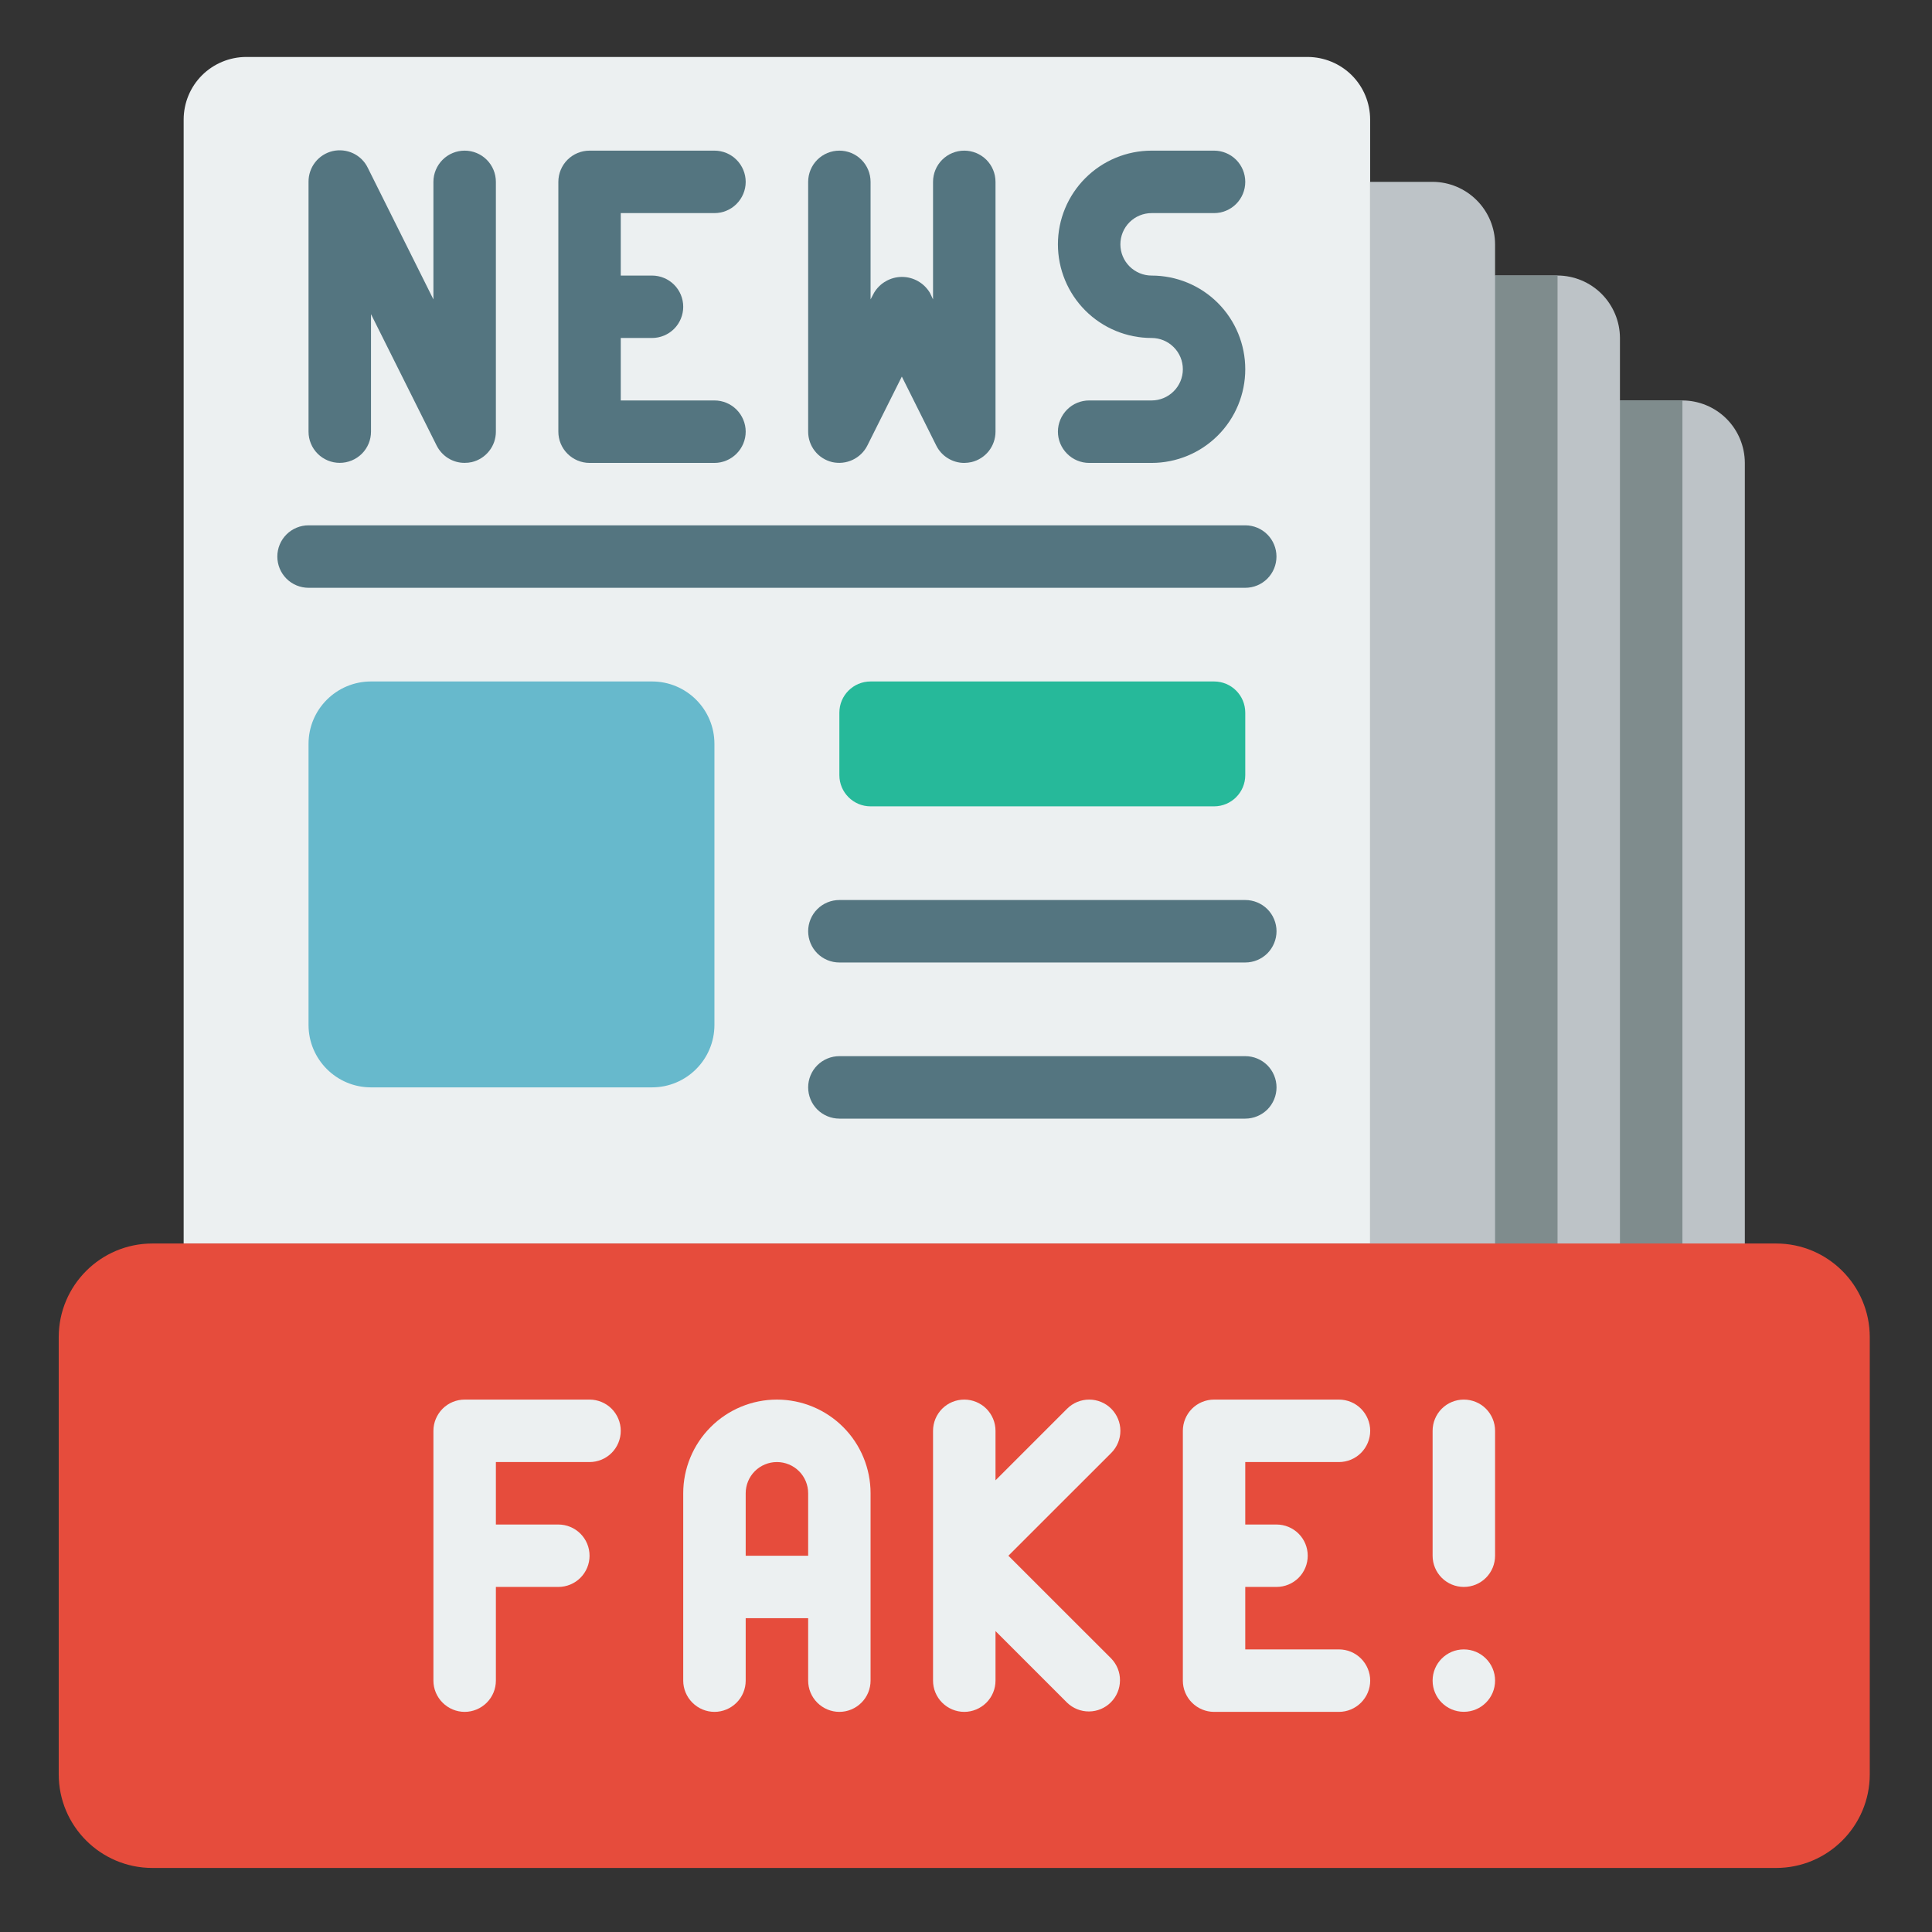 <svg width="33" height="33" viewBox="0 0 33 33" fill="none" xmlns="http://www.w3.org/2000/svg">
<rect x="0" y="0" width="33" height="33" fill="#333333" stroke="none"/>
<g clip-path="url(#clip0_9945_178627)">
<path d="M23.403 2.04V21.24H3.137V2.04C3.138 1.757 3.25 1.486 3.45 1.286C3.65 1.087 3.921 0.974 4.203 0.973H22.337C22.619 0.974 22.89 1.087 23.09 1.286C23.29 1.486 23.402 1.757 23.403 2.04Z" fill="#ECF0F1"/>
<path d="M29.803 7.906V22.306H23.403V3.106H24.47C24.753 3.107 25.023 3.22 25.223 3.42C25.423 3.62 25.536 3.89 25.537 4.173V4.706H26.603C26.886 4.707 27.157 4.82 27.357 5.02C27.556 5.22 27.669 5.49 27.67 5.773V6.84H28.737C29.019 6.841 29.29 6.953 29.49 7.153C29.69 7.353 29.802 7.624 29.803 7.906Z" fill="#BDC3C7"/>
<path d="M11.137 11.64H6.337C5.748 11.64 5.27 12.117 5.27 12.706V17.506C5.27 18.095 5.748 18.573 6.337 18.573H11.137C11.726 18.573 12.203 18.095 12.203 17.506V12.706C12.203 12.117 11.726 11.64 11.137 11.64Z" fill="#67B9CC"/>
<path d="M20.737 11.64H14.87C14.576 11.64 14.337 11.878 14.337 12.173V13.24C14.337 13.534 14.576 13.773 14.87 13.773H20.737C21.032 13.773 21.27 13.534 21.27 13.24V12.173C21.27 11.878 21.032 11.64 20.737 11.64Z" fill="#26B99A"/>
<path d="M21.27 15.373H14.337C14.196 15.373 14.06 15.429 13.96 15.529C13.86 15.629 13.804 15.765 13.804 15.906C13.804 16.048 13.86 16.183 13.96 16.284C14.06 16.384 14.196 16.44 14.337 16.44H21.27C21.412 16.44 21.547 16.384 21.648 16.284C21.747 16.183 21.804 16.048 21.804 15.906C21.804 15.765 21.747 15.629 21.648 15.529C21.547 15.429 21.412 15.373 21.27 15.373Z" fill="#547580"/>
<path d="M21.27 18.04H14.337C14.196 18.04 14.06 18.096 13.96 18.196C13.86 18.296 13.804 18.432 13.804 18.573C13.804 18.715 13.86 18.851 13.96 18.951C14.06 19.05 14.196 19.107 14.337 19.107H21.27C21.412 19.107 21.547 19.05 21.648 18.951C21.747 18.851 21.804 18.715 21.804 18.573C21.804 18.432 21.747 18.296 21.648 18.196C21.547 18.096 21.412 18.04 21.27 18.04Z" fill="#547580"/>
<path d="M21.803 9.506C21.803 9.365 21.747 9.229 21.647 9.129C21.547 9.029 21.412 8.973 21.27 8.973H5.27C5.129 8.973 4.993 9.029 4.893 9.129C4.793 9.229 4.737 9.365 4.737 9.506C4.737 9.648 4.793 9.784 4.893 9.884C4.993 9.984 5.129 10.04 5.27 10.04H21.27C21.412 10.04 21.547 9.984 21.647 9.884C21.747 9.784 21.803 9.648 21.803 9.506Z" fill="#547580"/>
<path d="M5.803 7.906C5.945 7.906 6.08 7.85 6.181 7.75C6.281 7.65 6.337 7.515 6.337 7.373V5.366L7.459 7.612C7.504 7.7 7.572 7.775 7.656 7.827C7.74 7.879 7.838 7.907 7.937 7.906C7.978 7.906 8.019 7.902 8.059 7.893C8.176 7.865 8.28 7.799 8.355 7.704C8.43 7.61 8.47 7.493 8.47 7.373V3.106C8.47 2.965 8.414 2.829 8.314 2.729C8.214 2.629 8.078 2.573 7.937 2.573C7.795 2.573 7.66 2.629 7.56 2.729C7.46 2.829 7.403 2.965 7.403 3.106V5.114L6.283 2.868C6.231 2.759 6.142 2.671 6.033 2.619C5.923 2.567 5.799 2.554 5.681 2.581C5.563 2.609 5.458 2.676 5.383 2.772C5.309 2.867 5.269 2.985 5.27 3.106V7.373C5.27 7.515 5.326 7.65 5.426 7.75C5.526 7.85 5.662 7.906 5.803 7.906Z" fill="#547580"/>
<path d="M14.215 7.893C14.332 7.919 14.454 7.906 14.563 7.855C14.671 7.804 14.76 7.719 14.814 7.612L15.404 6.432L15.993 7.612C16.037 7.7 16.105 7.775 16.19 7.827C16.274 7.879 16.371 7.907 16.47 7.907C16.512 7.906 16.552 7.902 16.593 7.893C16.71 7.865 16.814 7.799 16.889 7.705C16.963 7.61 17.004 7.494 17.004 7.373V3.107C17.004 2.965 16.948 2.829 16.848 2.729C16.747 2.629 16.612 2.573 16.47 2.573C16.329 2.573 16.193 2.629 16.093 2.729C15.993 2.829 15.937 2.965 15.937 3.107V5.114L15.884 5.002C15.834 4.919 15.764 4.85 15.681 4.803C15.597 4.755 15.503 4.73 15.406 4.73C15.31 4.73 15.216 4.755 15.132 4.803C15.048 4.85 14.978 4.919 14.929 5.002L14.87 5.114V3.107C14.87 2.965 14.814 2.829 14.714 2.729C14.614 2.629 14.479 2.573 14.337 2.573C14.196 2.573 14.06 2.629 13.96 2.729C13.86 2.829 13.804 2.965 13.804 3.107V7.373C13.804 7.494 13.844 7.61 13.919 7.705C13.993 7.799 14.098 7.865 14.215 7.893Z" fill="#547580"/>
<path d="M10.07 7.907H12.203C12.345 7.907 12.48 7.85 12.58 7.75C12.68 7.65 12.737 7.515 12.737 7.373C12.737 7.232 12.68 7.096 12.58 6.996C12.48 6.896 12.345 6.84 12.203 6.84H10.603V5.773H11.137C11.278 5.773 11.414 5.717 11.514 5.617C11.614 5.517 11.67 5.381 11.67 5.24C11.67 5.098 11.614 4.963 11.514 4.863C11.414 4.763 11.278 4.707 11.137 4.707H10.603V3.64H12.203C12.345 3.64 12.48 3.584 12.58 3.484C12.68 3.384 12.737 3.248 12.737 3.107C12.737 2.965 12.68 2.829 12.58 2.729C12.48 2.629 12.345 2.573 12.203 2.573H10.07C9.929 2.573 9.793 2.629 9.693 2.729C9.593 2.829 9.537 2.965 9.537 3.107V7.373C9.537 7.515 9.593 7.65 9.693 7.75C9.793 7.85 9.929 7.907 10.07 7.907Z" fill="#547580"/>
<path d="M19.67 6.84H18.604C18.462 6.84 18.326 6.896 18.227 6.996C18.127 7.096 18.07 7.232 18.07 7.373C18.07 7.515 18.127 7.65 18.227 7.75C18.326 7.85 18.462 7.907 18.604 7.907H19.67C20.095 7.907 20.502 7.738 20.802 7.438C21.102 7.138 21.27 6.731 21.27 6.307C21.27 5.882 21.102 5.475 20.802 5.175C20.502 4.875 20.095 4.707 19.67 4.707C19.529 4.707 19.393 4.65 19.293 4.55C19.193 4.45 19.137 4.315 19.137 4.173C19.137 4.032 19.193 3.896 19.293 3.796C19.393 3.696 19.529 3.64 19.67 3.64H20.737C20.878 3.64 21.014 3.584 21.114 3.484C21.214 3.384 21.27 3.248 21.27 3.107C21.27 2.965 21.214 2.829 21.114 2.729C21.014 2.629 20.878 2.573 20.737 2.573H19.67C19.246 2.573 18.839 2.742 18.539 3.042C18.239 3.342 18.07 3.749 18.07 4.173C18.07 4.598 18.239 5.005 18.539 5.305C18.839 5.605 19.246 5.773 19.67 5.773C19.812 5.773 19.947 5.829 20.047 5.929C20.148 6.029 20.204 6.165 20.204 6.307C20.204 6.448 20.148 6.584 20.047 6.684C19.947 6.784 19.812 6.84 19.67 6.84Z" fill="#547580"/>
<path d="M27.67 6.84H28.737V22.306H27.67V6.84Z" fill="#7F8C8D"/>
<path d="M25.537 4.706H26.604V22.306H25.537V4.706Z" fill="#7F8C8D"/>
<path d="M30.337 21.24H2.603C1.72 21.24 1.003 21.956 1.003 22.84V30.306C1.003 31.19 1.72 31.906 2.603 31.906H30.337C31.22 31.906 31.937 31.19 31.937 30.306V22.84C31.937 21.956 31.22 21.24 30.337 21.24Z" fill="#E64C3C"/>
<path d="M10.07 23.906H7.937C7.795 23.906 7.66 23.962 7.56 24.062C7.46 24.163 7.403 24.298 7.403 24.44V28.706C7.403 28.848 7.46 28.983 7.56 29.083C7.66 29.183 7.795 29.24 7.937 29.24C8.078 29.24 8.214 29.183 8.314 29.083C8.414 28.983 8.47 28.848 8.47 28.706V27.106H9.537C9.678 27.106 9.814 27.05 9.914 26.95C10.014 26.85 10.07 26.714 10.07 26.573C10.07 26.431 10.014 26.296 9.914 26.196C9.814 26.096 9.678 26.04 9.537 26.04H8.47V24.973H10.07C10.211 24.973 10.347 24.917 10.447 24.817C10.547 24.717 10.603 24.581 10.603 24.44C10.603 24.298 10.547 24.163 10.447 24.062C10.347 23.962 10.211 23.906 10.07 23.906Z" fill="#ECF0F1"/>
<path d="M18.981 24.062C18.881 23.962 18.745 23.906 18.604 23.906C18.462 23.906 18.327 23.962 18.227 24.062L17.004 25.285V24.44C17.004 24.298 16.948 24.163 16.848 24.062C16.747 23.962 16.612 23.906 16.47 23.906C16.329 23.906 16.193 23.962 16.093 24.062C15.993 24.163 15.937 24.298 15.937 24.44V28.706C15.937 28.848 15.993 28.983 16.093 29.083C16.193 29.183 16.329 29.24 16.47 29.24C16.612 29.24 16.747 29.183 16.848 29.083C16.948 28.983 17.004 28.848 17.004 28.706V27.86L18.227 29.083C18.327 29.18 18.462 29.234 18.602 29.233C18.742 29.232 18.875 29.176 18.974 29.077C19.073 28.978 19.129 28.844 19.13 28.704C19.132 28.564 19.078 28.43 18.981 28.329L17.224 26.573L18.981 24.817C19.081 24.717 19.137 24.581 19.137 24.44C19.137 24.298 19.081 24.163 18.981 24.062Z" fill="#ECF0F1"/>
<path d="M13.27 23.906C12.846 23.906 12.439 24.075 12.139 24.375C11.839 24.675 11.67 25.082 11.67 25.506V28.706C11.67 28.848 11.727 28.983 11.827 29.083C11.927 29.183 12.062 29.24 12.204 29.24C12.345 29.24 12.481 29.183 12.581 29.083C12.681 28.983 12.737 28.848 12.737 28.706V27.64H13.804V28.706C13.804 28.848 13.86 28.983 13.96 29.083C14.06 29.183 14.196 29.24 14.337 29.24C14.479 29.24 14.614 29.183 14.714 29.083C14.814 28.983 14.87 28.848 14.87 28.706V25.506C14.87 25.082 14.702 24.675 14.402 24.375C14.102 24.075 13.695 23.906 13.27 23.906ZM13.804 26.573H12.737V25.506C12.737 25.365 12.793 25.229 12.893 25.129C12.993 25.029 13.129 24.973 13.27 24.973C13.412 24.973 13.547 25.029 13.648 25.129C13.748 25.229 13.804 25.365 13.804 25.506V26.573Z" fill="#ECF0F1"/>
<path d="M25.003 23.906C24.862 23.906 24.726 23.962 24.626 24.062C24.526 24.163 24.47 24.298 24.47 24.44V26.573C24.47 26.714 24.526 26.85 24.626 26.95C24.726 27.05 24.862 27.106 25.003 27.106C25.145 27.106 25.281 27.05 25.381 26.95C25.481 26.85 25.537 26.714 25.537 26.573V24.44C25.537 24.298 25.481 24.163 25.381 24.062C25.281 23.962 25.145 23.906 25.003 23.906Z" fill="#ECF0F1"/>
<path d="M25.003 29.239C25.298 29.239 25.537 29.001 25.537 28.706C25.537 28.412 25.298 28.173 25.003 28.173C24.709 28.173 24.47 28.412 24.47 28.706C24.47 29.001 24.709 29.239 25.003 29.239Z" fill="#ECF0F1"/>
<path d="M22.87 24.973C23.012 24.973 23.147 24.917 23.247 24.817C23.347 24.717 23.404 24.581 23.404 24.44C23.404 24.298 23.347 24.163 23.247 24.062C23.147 23.962 23.012 23.906 22.87 23.906H20.737C20.596 23.906 20.46 23.962 20.36 24.062C20.26 24.163 20.204 24.298 20.204 24.44V28.706C20.204 28.848 20.26 28.983 20.36 29.083C20.46 29.183 20.596 29.24 20.737 29.24H22.87C23.012 29.24 23.147 29.183 23.247 29.083C23.347 28.983 23.404 28.848 23.404 28.706C23.404 28.565 23.347 28.429 23.247 28.329C23.147 28.229 23.012 28.173 22.87 28.173H21.27V27.106H21.804C21.945 27.106 22.081 27.05 22.181 26.95C22.281 26.85 22.337 26.714 22.337 26.573C22.337 26.431 22.281 26.296 22.181 26.196C22.081 26.096 21.945 26.04 21.804 26.04H21.27V24.973H22.87Z" fill="#ECF0F1"/>
</g>
<defs>
<clipPath id="clip0_9945_178627">
<rect width="32" height="32" fill="white" transform="translate(0.47 0.44)"/>
</clipPath>
</defs>
</svg>

